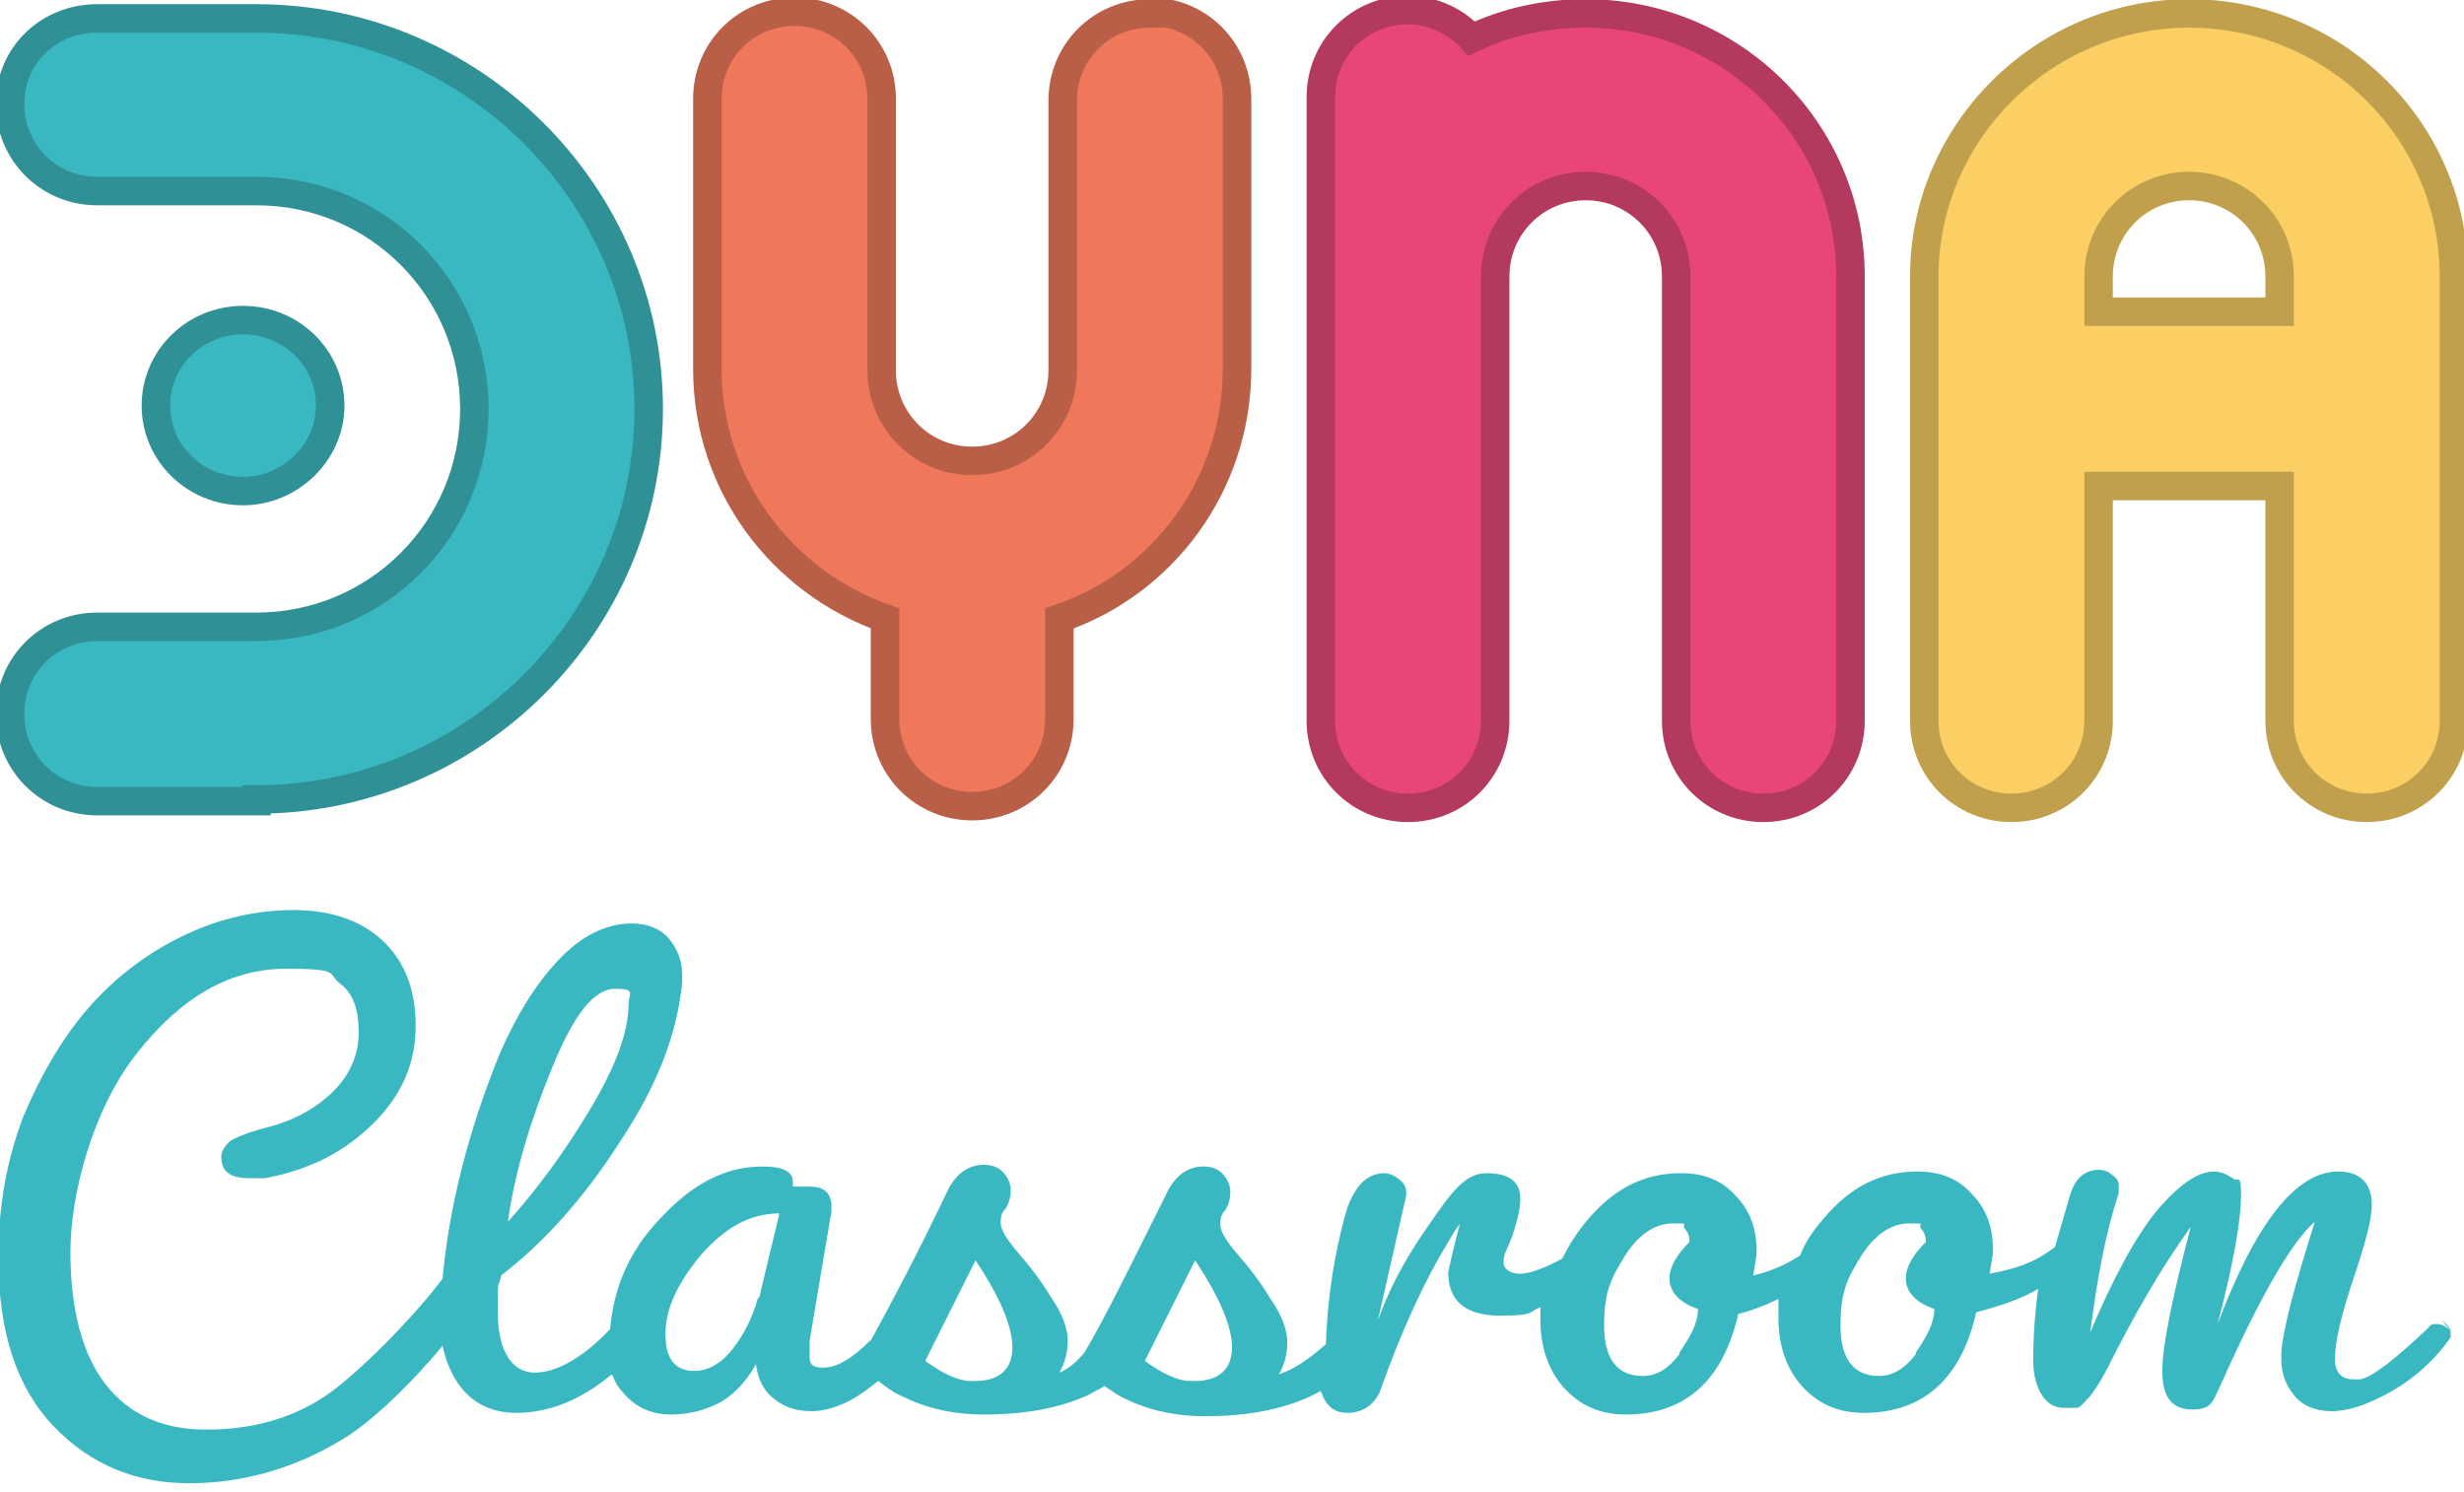 <svg viewBox="0 0 147 89" xmlns="http://www.w3.org/2000/svg" xmlns:xlink="http://www.w3.org/1999/xlink"><clipPath id="a"><path d="m0 0h147v89h-147z"/></clipPath><g clip-path="url(#a)"><path d="m15.3 47.8h-9.5c-2.9 0-5.2-2.3-5.2-5.2s2.3-5.2 5.2-5.2h9.5c7.2 0 13-5.8 13-13s-5.8-13-13-13h-9.5c-2.9 0-5.2-2.3-5.2-5.2s2.3-5.1 5.2-5.1h9.5c12.9 0 23.4 10.5 23.4 23.3s-10.5 23.3-23.4 23.3z" fill="#39b8c1"/><path d="m15.3 47.8h-9.5c-2.9 0-5.2-2.3-5.2-5.2s2.3-5.2 5.2-5.2h9.5c7.2 0 13-5.8 13-13s-5.8-13-13-13h-9.5c-2.9 0-5.2-2.3-5.2-5.2s2.3-5.1 5.2-5.1h9.5c12.9 0 23.4 10.5 23.4 23.3s-10.5 23.3-23.4 23.3z" fill="none" stroke="#2f9096" stroke-miterlimit="10" stroke-width="1.7"/><path d="m94.6.8c-2.4 0-4.7.5-6.8 1.5-.9-1-2.3-1.7-3.8-1.7-2.9 0-5.2 2.3-5.2 5.2v37.2c0 2.9 2.3 5.2 5.2 5.2s5.2-2.3 5.2-5.2v-26.5c0-3 2.4-5.4 5.4-5.4s5.4 2.4 5.4 5.4v26.5c0 2.9 2.3 5.2 5.2 5.2s5.2-2.3 5.2-5.2v-26.5c0-8.7-7.1-15.7-15.8-15.7z" fill="#e84678"/><path d="m94.6.8c-2.4 0-4.7.5-6.8 1.5-.9-1-2.3-1.7-3.8-1.7-2.9 0-5.2 2.3-5.2 5.2v37.2c0 2.9 2.3 5.2 5.2 5.2s5.2-2.3 5.2-5.2v-26.5c0-3 2.4-5.4 5.4-5.4s5.4 2.4 5.4 5.4v26.5c0 2.9 2.3 5.2 5.2 5.2s5.2-2.3 5.2-5.2v-26.5c0-8.7-7.1-15.7-15.8-15.7z" fill="none" stroke="#b3395e" stroke-miterlimit="10" stroke-width="1.7"/><path d="m130.6.8c-8.7 0-15.8 7.1-15.8 15.7v26.5c0 2.9 2.3 5.2 5.2 5.2s5.2-2.3 5.2-5.2v-14h10.8v14c0 2.9 2.3 5.2 5.2 5.2s5.2-2.3 5.2-5.2v-26.5c0-8.7-7.1-15.7-15.8-15.7zm-5.4 17.8v-2.1c0-3 2.4-5.4 5.4-5.4s5.4 2.4 5.4 5.4v2.1z" fill="#fbcf63"/><path d="m130.6.8c-8.7 0-15.8 7.1-15.8 15.7v26.5c0 2.9 2.3 5.2 5.2 5.2s5.2-2.3 5.2-5.2v-14h10.8v14c0 2.9 2.3 5.2 5.2 5.2s5.2-2.3 5.2-5.2v-26.5c0-8.7-7.1-15.7-15.8-15.7zm-5.4 17.8v-2.1c0-3 2.4-5.4 5.4-5.4s5.4 2.4 5.4 5.4v2.1z" fill="none" stroke="#c0a04d" stroke-miterlimit="10" stroke-width="1.7"/><path d="m68.6.8c-2.9 0-5.2 2.3-5.2 5.2v16.1c0 3-2.4 5.4-5.4 5.4s-5.4-2.4-5.4-5.4v-16.2c0-2.9-2.3-5.2-5.2-5.2s-5.2 2.3-5.2 5.2v16.1c0 6.9 4.4 12.7 10.6 14.9v6c0 2.9 2.3 5.2 5.2 5.2s5.2-2.3 5.2-5.2v-6c6.2-2.1 10.6-8 10.6-14.9v-16.1c0-2.9-2.3-5.2-5.2-5.2z" fill="#ef775a"/><path d="m68.6.8c-2.9 0-5.2 2.3-5.2 5.2v16.1c0 3-2.4 5.4-5.4 5.4s-5.4-2.4-5.4-5.4v-16.2c0-2.9-2.3-5.2-5.2-5.2s-5.2 2.3-5.2 5.2v16.1c0 6.9 4.4 12.7 10.6 14.9v6c0 2.9 2.3 5.2 5.2 5.2s5.2-2.3 5.2-5.2v-6c6.2-2.1 10.6-8 10.6-14.9v-16.1c0-2.9-2.3-5.2-5.2-5.2z" fill="none" stroke="#b95e47" stroke-miterlimit="10" stroke-width="1.7"/><path d="m14.5 29.3c2.8 0 5.2-2.3 5.2-5.1s-2.3-5.1-5.2-5.1-5.2 2.3-5.2 5.1 2.3 5.1 5.2 5.1z" fill="#39b8c1"/><path d="m14.5 29.3c2.8 0 5.2-2.3 5.2-5.1s-2.3-5.1-5.2-5.1-5.2 2.3-5.2 5.1 2.3 5.1 5.2 5.1z" fill="none" stroke="#2f9096" stroke-miterlimit="10" stroke-width="1.7"/><path d="m146.2 79.4c-.3-.3-.6-.4-.8-.4s-.4 0-.5.2c-2 1.9-3.4 3-4.1 3.1 0 0-.2 0-.4 0-.7 0-1.1-.4-1.1-1.2 0-1.1.4-2.7 1.1-4.8s1.1-3.5 1.1-4.4c0-1.3-.7-2-2-2-2.5 0-4.9 3-7.2 9.1 1-3.8 1.4-6.3 1.4-7.7s-.2-.7-.5-1c-.3-.2-.7-.4-1.1-.4-1 0-2.1.8-3.4 2.3-1.3 1.6-2.6 4-4 7.3.4-3.1.9-5.9 1.7-8.3 0 0 0-.3 0-.5s-.1-.4-.4-.6c-.2-.2-.5-.3-.8-.3-.8 0-1.4.5-1.7 1.5s-.6 2.1-.9 3.1c-1.3 1-2.4 1.3-3.9 1.6.1-.7.2-1.1.2-1.4 0-1.4-.4-2.5-1.3-3.4-.8-.9-1.9-1.3-3.2-1.3-2.2 0-4 .9-5.6 2.8-.6.7-1.1 1.4-1.4 2.2-.9.6-1.9 1-2.8 1.2.1-.7.2-1.1.2-1.4 0-1.4-.4-2.5-1.3-3.4-.8-.9-1.9-1.3-3.2-1.3-2.2 0-4 .9-5.6 2.8-.6.7-1.1 1.5-1.5 2.3-1.1.6-2 .9-2.5.9s-1-.2-1-.7.2-.7.5-1.5c.3-.9.5-1.6.5-2.3 0-1-.7-1.5-2-1.5s-2.1 1.1-3.6 3.3c-1.4 2-2.3 3.8-2.9 5.5l1.7-7.5c0-.4-.1-.7-.4-.9-.2-.2-.6-.4-.9-.4-1 0-1.7.7-2.2 2-.8 2.7-1.2 5.4-1.3 8.2-1 .9-1.9 1.5-2.8 1.8.3-.5.5-1.2.5-1.9s-.3-1.6-1-2.6c-.6-1-1.3-1.9-2-2.7s-1-1.4-1-1.7 0-.6.3-.9c.2-.3.3-.7.3-1.1s-.2-.8-.5-1.1-.7-.4-1.1-.4c-.9 0-1.6.5-2.1 1.4-2.1 4.2-3.7 7.5-5 9.7-.5.6-1 1-1.5 1.2.3-.5.5-1.2.5-1.9s-.3-1.6-1-2.6c-.6-1-1.3-1.9-2-2.7s-1-1.4-1-1.7 0-.6.3-.9c.2-.3.3-.7.3-1.1s-.2-.8-.5-1.1-.7-.4-1.1-.4c-.9 0-1.6.5-2.1 1.4-1.8 3.8-3.4 6.8-4.6 9-1.1 1.1-2 1.7-2.9 1.7s-.8-.4-.8-1.1 0-.4 0-.5l1.3-7.7v-.3c0-.8-.4-1.2-1.3-1.2h-1v-.3c0-.6-.6-.9-1.8-.9-2.2 0-4.2 1-6.2 3.2-1.8 1.9-2.7 4.1-2.9 6.5-1.6 1.7-3.2 2.6-4.5 2.6s-2.2-1.2-2.2-3.6 0-1.2.2-2.2c2.6-2 5-4.7 7.1-8 2.2-3.3 3.4-6.4 3.7-9.5v-.4c0-.9-.3-1.6-.8-2.2s-1.3-.9-2.2-.9c-1.5 0-3 .7-4.4 2.2s-2.5 3.3-3.5 5.6c-1.9 4.7-3 9.1-3.4 13.4-1.8 2.4-5.2 5.8-7 7-2.1 1.4-4.5 2-7.1 2s-4.6-.9-6-2.7-2.1-4.5-2.1-7.9 1.3-8.5 4-11.9 5.6-5 8.9-5 2.4.3 3.2.9 1.1 1.6 1.1 2.9-.5 2.5-1.5 3.5-2.4 1.8-4.1 2.2c-1.1.3-1.8.6-2.1.8-.3.3-.5.6-.5.9 0 .9.5 1.3 1.7 1.3s.5 0 .9 0c2.7-.5 4.8-1.6 6.5-3.3s2.5-3.6 2.5-5.8-.7-3.9-2-5.1-3.1-1.8-5.3-1.8-4.4.5-6.5 1.5-4 2.4-5.6 4.2-2.9 4-4 6.6c-1 2.6-1.5 5.4-1.5 8.4 0 4.5 1.1 7.8 3.3 10.1s4.9 3.4 8.1 3.4 6.3-.9 9.1-2.6c1.7-1 4.1-3.3 6-5.6.2.9.5 1.6.9 2.2.8 1.2 2 1.8 3.5 1.8 2 0 3.9-.8 5.7-2.3.2.4.3.7.6 1 .7.9 1.7 1.4 2.9 1.4s2.2-.3 3.1-.8c.8-.5 1.5-1.3 2-2.2.1.8.4 1.5 1 2s1.3.8 2.3.8 2.1-.4 3.2-1.2c.3-.2.5-.4.8-.6.4.3.9.7 1.4.9 1.4.7 3 1.1 4.9 1.1 2.5 0 4.6-.4 6.3-1.2.3-.2.6-.3.9-.5.3.2.7.5 1.1.7 1.4.7 3 1.1 4.9 1.1 2.5 0 4.6-.4 6.3-1.2l.6-.3c.3.9.8 1.3 1.6 1.3s1.5-.4 1.9-1.2c1.3-3.7 2.7-6.7 4.1-9 .4-.7.7-1.1.7-1.1-.5 1.9-.7 2.9-.7 2.9 0 1.7 1 2.6 3.1 2.6s1.6-.2 2.4-.5v.8c0 1.6.5 3 1.4 4 1 1.1 2.2 1.6 3.7 1.6 3.5 0 5.8-2 6.7-6 .8-.2 1.6-.5 2.4-.9v1.2c0 1.6.5 3 1.4 4 1 1.1 2.2 1.6 3.7 1.6 3.5 0 5.8-2 6.7-6 1.5-.4 2.7-.8 3.7-1.4-.2 1.4-.3 2.9-.3 4.3s.6 2.8 1.8 2.8.6 0 .8 0 .4-.3.8-.7c.3-.4.7-1 1.1-1.8 1.5-3 3.1-5.8 4.9-8.3-1.1 4.2-1.7 7.1-1.7 8.6s0 0 0 0c0 1.6.6 2.3 1.8 2.3s1.2-.5 1.7-1.5c2.4-5.4 4.3-8.6 5.6-9.7-1.2 3.8-1.9 6.4-2 7.8v.4c0 .9.3 1.6.8 2.2s1.3.9 2.2.9c1 0 2.2-.4 3.6-1.2s2.6-1.9 3.5-3.2c0-.1 0-.3 0-.4s-.2-.4-.5-.6zm-113.3-15.6c1.3-3.2 2.5-4.8 3.8-4.8s.8.3.8.9c0 1.7-.8 3.8-2.3 6.3s-3.1 4.7-4.9 6.7c.4-2.9 1.3-5.9 2.6-9.1zm12.3 13.7c-.3 1.1-.8 2.1-1.5 3s-1.5 1.3-2.3 1.3c-1.1 0-1.7-.7-1.7-2.2s.7-3 2.1-4.7c1.4-1.6 2.9-2.5 4.7-2.5l-1.2 5zm12.9 4.9h-.2c-.7 0-1.6-.4-2.7-1.2l3-6c1.4 2.1 2.2 3.9 2.2 5.2s-.8 2-2.2 2zm13.1 0h-.2c-.7 0-1.6-.4-2.7-1.2l3-6c1.4 2.1 2.2 3.9 2.2 5.2s-.8 2-2.2 2zm29-1.6c-.7.9-1.4 1.3-2.2 1.3-1.5 0-2.3-1-2.3-3s.4-2.8 1.2-4.1 1.8-2 2.9-2 .5 0 .7.3c.2.2.3.5.3.8-.8.8-1.2 1.5-1.2 2.2s.5 1.4 1.7 1.8c0 .9-.5 1.7-1.1 2.6zm14.1 0c-.7.9-1.4 1.3-2.2 1.3-1.5 0-2.3-1-2.3-3s.4-2.8 1.2-4.1 1.8-2 2.9-2 .5 0 .7.3c.2.2.3.5.3.8-.8.8-1.2 1.5-1.2 2.2s.5 1.4 1.7 1.8c0 .9-.5 1.7-1.1 2.6z" fill="#39b8c1"/></g></svg>